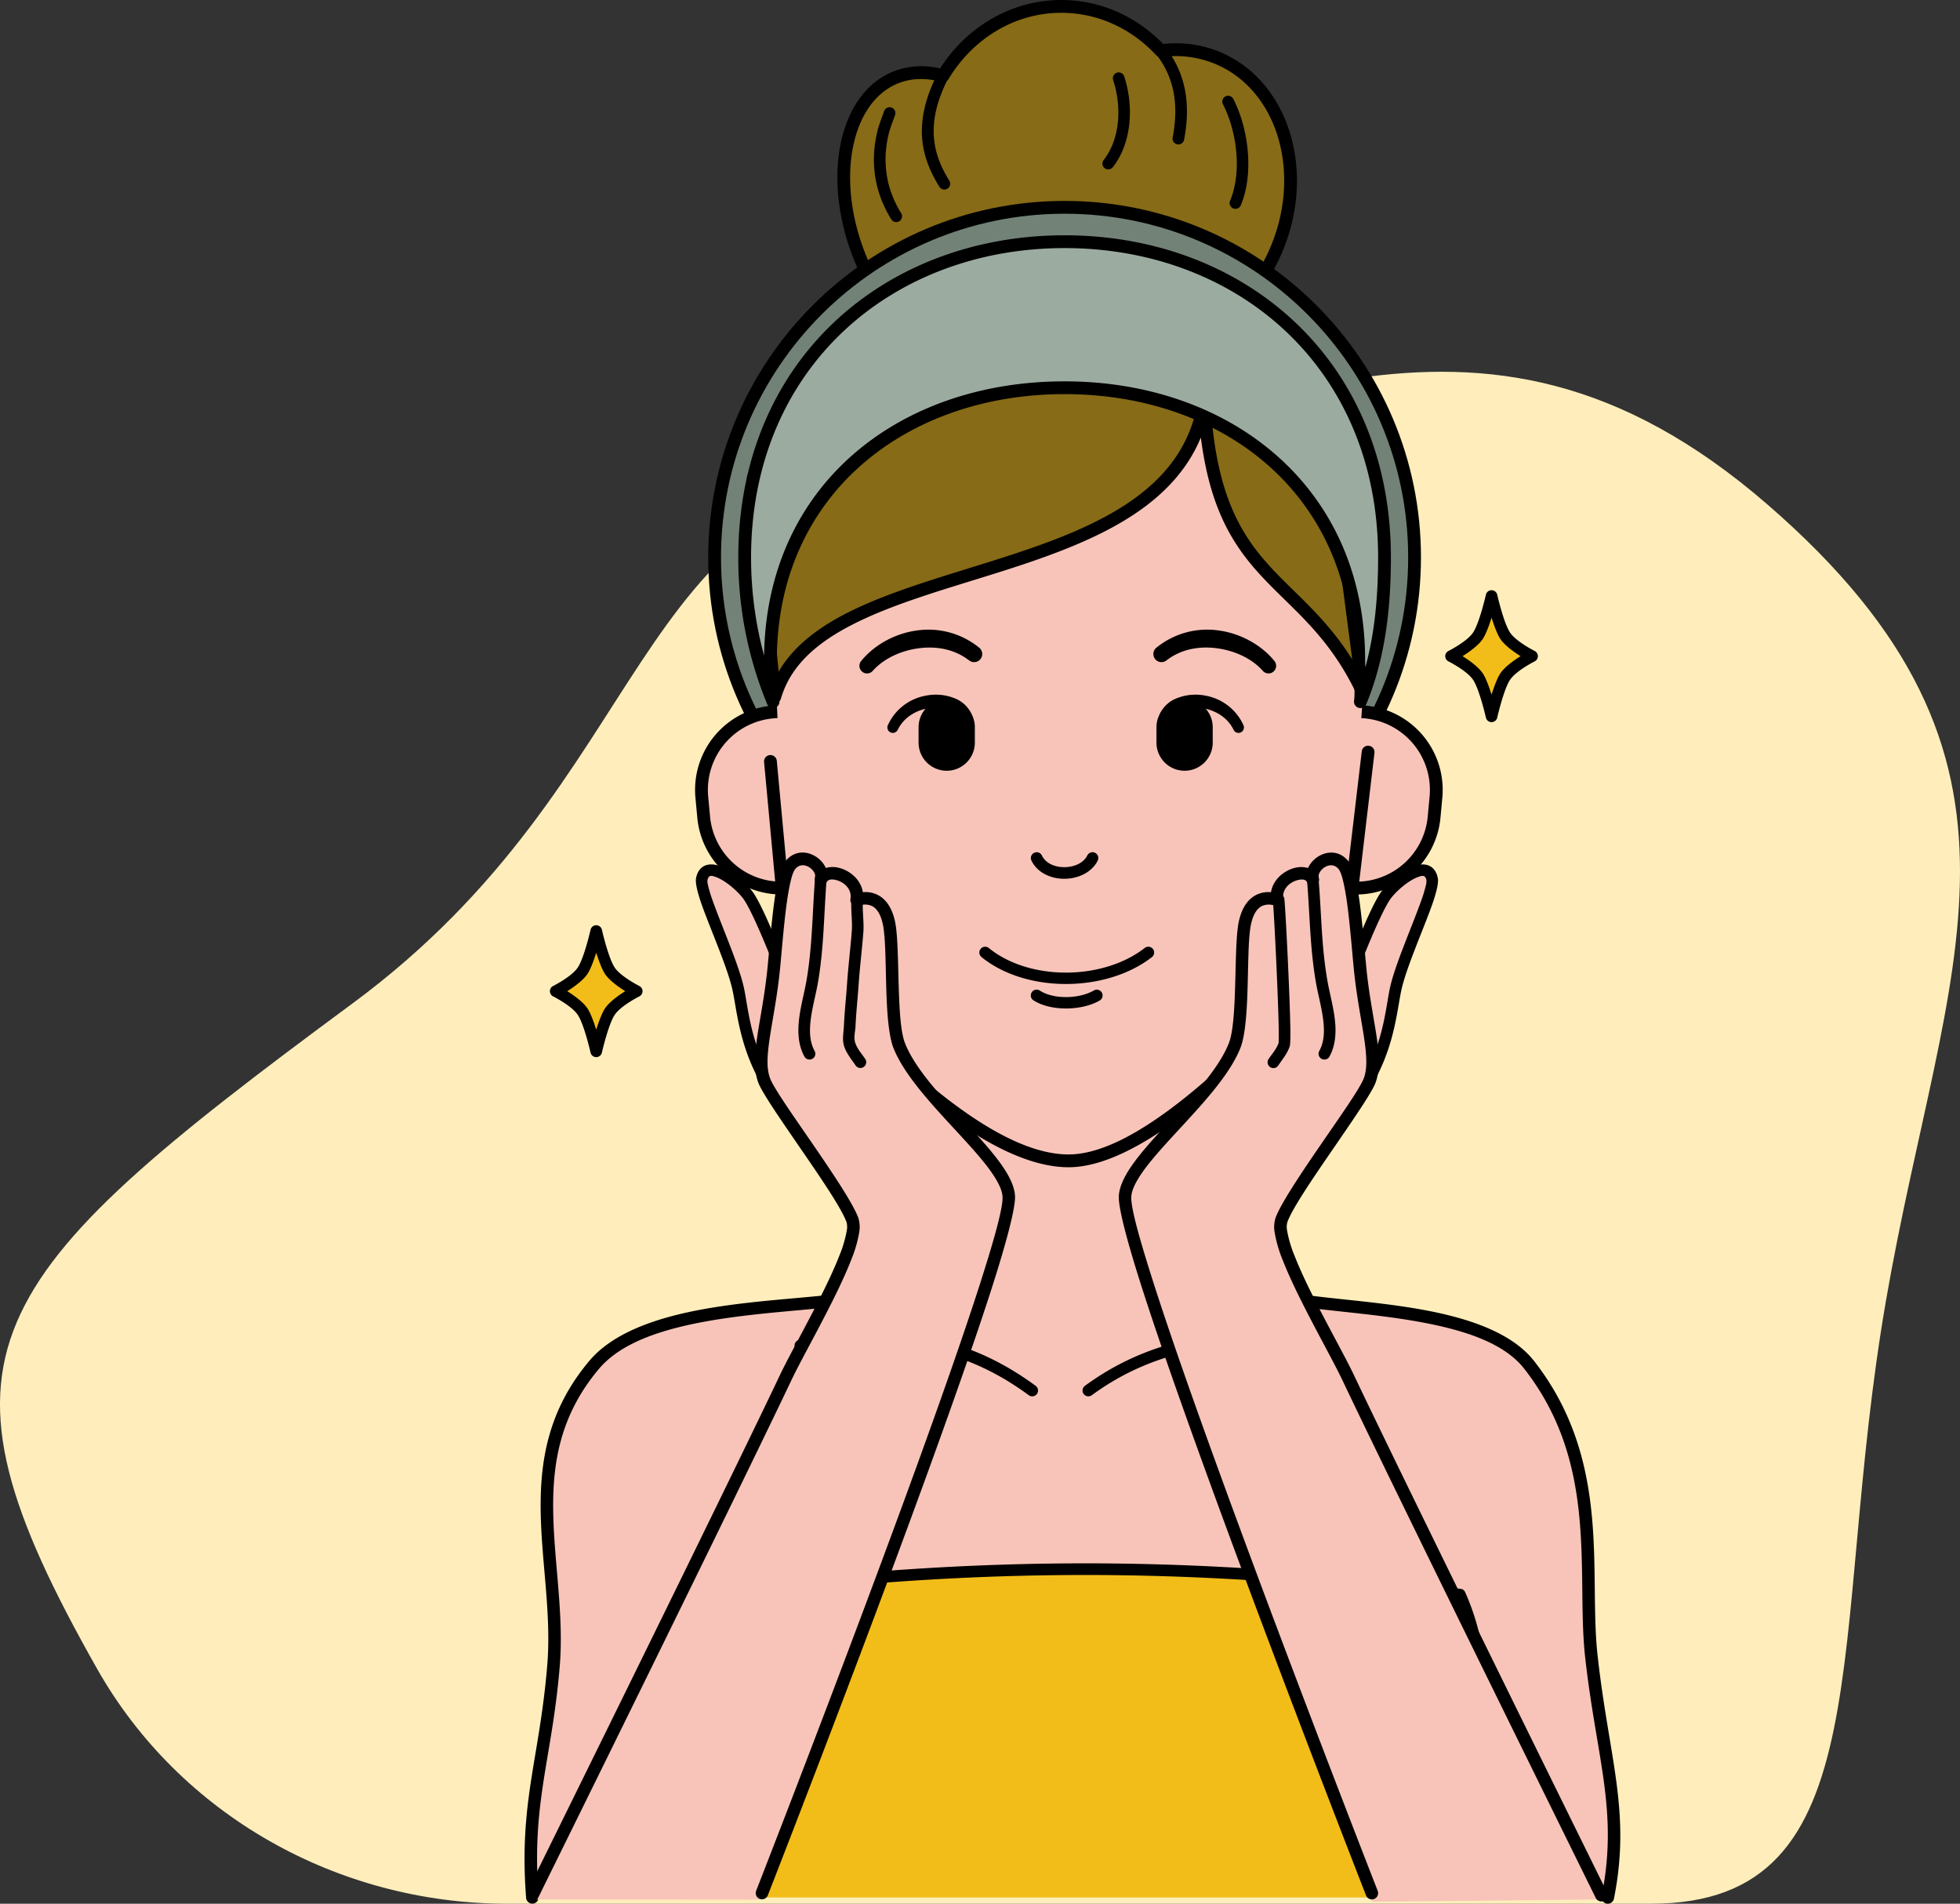 <svg viewBox="0 0 1171.291 1137.394" height="1137.394" width="1171.291" xmlns="http://www.w3.org/2000/svg">
  <rect x="0" y="0" width="1171.291" height="1137.394" fill="#333333" stroke="none"/>
  <g transform="translate(5808.878 -13153)" data-sanitized-data-name="Glowing Skin Colostrum" data-name="Glowing Skin Colostrum" id="Glowing_Skin_Colostrum">
    <path fill="#feb" transform="translate(-6257.359 12618.919)" d="M1435.249,1671.473c139,0,105.233-158.132,140.31-360.465s106.452-321.976-70.9-475.564-313.072-39.721-498.674-22.337S843.213,997.757,658.968,1133.725c-224.717,165.833-259.1,209.213-152.386,397.519,49.438,87.238,143.8,140.231,245.005,140.231Z" data-sanitized-data-name="Path 13138" data-name="Path 13138" id="Path_13138"></path>
    <g transform="translate(-5813.613 13153)" id="woman-with-healthy-skin-face">
      <path fill-rule="evenodd" fill="#876b16" transform="translate(-60.816 -1.221)" d="M629.077,46.512C644.09,21.565,670.167,5.05,699.785,5.05c23.2,0,44.207,10.123,59.448,26.494A65.072,65.072,0,0,1,791.777,35.3c38.982,15.165,55.884,65.393,37.716,112.094S764.92,219.684,725.93,204.519a64.911,64.911,0,0,1-25.372-17.9h-.773c-2.017,0-4.011-.076-6-.227-5.1,14.377-14.172,25.265-26.706,30.141C636.545,228.42,597,200.152,578.834,153.45s-8.129-94.26,22.4-106.134c8.781-3.42,18.3-3.511,27.844-.8h0Z" data-sanitized-data-name="Path 13103" data-name="Path 13103" id="Path_13103"></path>
      <path fill-rule="evenodd" transform="translate(-59.599)" d="M626.093,40.893a46.281,46.281,0,0,0-27.464,1.638c-13.186,5.133-22.93,16.341-28.5,31.271-8.015,21.474-7.363,50.811,3.928,79.815s30.626,51.069,51.054,61.48c14.2,7.241,28.958,8.91,42.144,3.784,12.731-4.959,22.247-15.567,27.9-29.732.827.03,1.661.053,2.487.061a68.528,68.528,0,0,0,25.69,17.63c40.757,15.863,89.513-10.479,108.508-59.3s.864-101.183-39.892-117.046a68.785,68.785,0,0,0-32.492-4.216C743.632,9.994,722.173,0,698.568,0c-30,0-56.559,16.159-72.475,40.893h0Zm.728,8.076a3.83,3.83,0,0,0,4.322-1.706c14.324-23.81,39.172-39.612,67.432-39.612,22.1,0,42.122,9.668,56.642,25.273a3.833,3.833,0,0,0,3.306,1.19,61.289,61.289,0,0,1,30.649,3.526c37.216,14.475,52.881,62.572,35.54,107.15s-61.4,69.434-98.6,54.951a61.284,61.284,0,0,1-23.893-16.849,3.838,3.838,0,0,0-2.919-1.3h-.728q-2.878,0-5.71-.212a3.815,3.815,0,0,0-3.89,2.533c-4.686,13.239-12.951,23.37-24.5,27.859-11.237,4.375-23.787,2.707-35.9-3.473-19.032-9.706-36.882-30.406-47.4-57.439s-11.359-54.352-3.89-74.371c4.747-12.731,12.875-22.445,24.12-26.82,8.007-3.116,16.7-3.162,25.409-.7h0Z" data-sanitized-data-name="Path 13104" data-name="Path 13104" id="Path_13104"></path>
      <path fill-rule="evenodd" transform="translate(-66.562 -8.559)" d="M762.241,41.013c11.465,14.672,13.307,31.392,9.842,49.712a3.477,3.477,0,1,0,6.832,1.3c3.852-20.39,1.554-38.952-11.2-55.278a3.473,3.473,0,1,0-5.475,4.277h0Zm39.877,29.815c8.318,16.106,11.5,40.484,4.261,57.719a3.475,3.475,0,0,0,6.407,2.692c7.977-18.987,4.671-45.852-4.489-63.6a3.474,3.474,0,1,0-6.172,3.192h0ZM599.654,74.922c-1.4,4.087-3.094,8.076-4.087,12.291-4.39,18.532-1.615,36.351,8.371,52.411a3.476,3.476,0,1,0,5.9-3.678c-8.978-14.437-11.465-30.475-7.514-47.134.948-4,2.563-7.757,3.9-11.624a3.474,3.474,0,0,0-6.567-2.267h0ZM736.551,56.5c4.944,15.112,4.527,34.554-5.7,47.657a3.474,3.474,0,1,0,5.482,4.269c11.609-14.877,12.443-36.92,6.824-54.087a3.475,3.475,0,1,0-6.6,2.161h0ZM631.729,52.258c-15.332,29.883-10.039,50.235.955,67.9a3.479,3.479,0,1,0,5.907-3.678c-9.888-15.87-14.46-34.175-.682-61.04a3.474,3.474,0,1,0-6.18-3.177h0Z" data-sanitized-data-name="Path 13105" data-name="Path 13105" id="Path_13105"></path>
      <path fill-rule="evenodd" fill="#f8c4b9" transform="translate(-1.194 -178.565)" d="M525.87,951.669c-31.635,9.911-131.627,2.9-164.862,42.342-47.884,56.839-19.222,118.653-24.31,179.876-4.671,56.165-17.023,76.357-12.625,133.2l641.386,2.525c10.275-51.592-3.079-80.513-9.827-141.7-5.459-49.492,8.629-115.4-37.17-173.938-29.625-37.86-124.371-31.673-155.262-42.8-17.971-6.476-32.037-25.265-35.942-45.162-6.878-35.009-10.343-79.572-4.3-167.334H568.985c6.187,70.83,3.321,129.678-5.96,164.225-6.574,24.492-19.76,43.312-37.163,48.764h0Z" data-sanitized-data-name="Path 13106" data-name="Path 13106" id="Path_13106"></path>
      <path fill-rule="evenodd" fill="#f2bd19" transform="translate(-24.398 -298.891)" d="M419.13,1432.542c11.359-60.456-9.486-120.215,17.736-178.351,166.53-22.8,300.432-23.62,466.068-2.563,25.781,57.2,3.473,119.457,17.88,180.914Z" data-sanitized-data-name="Path 13107" data-name="Path 13107" id="Path_13107"></path>
      <path fill-rule="evenodd" transform="translate(-24.947 -253.872)" d="M431.523,1384.361c5.748-30.588.917-60.039-1.964-89.21-2.737-27.616-3.715-54.982,8.8-82.825,164.862-22.452,297.824-23.218,461.8-2.495,11.935,27.525,12.663,55.656,12.125,84.273-.553,30.058-2.51,60.654,4.777,91.689a3.218,3.218,0,0,0,3.92,2.517,3.5,3.5,0,0,0,2.343-4.216c-7.135-30.414-5.126-60.4-4.58-89.854.569-30.3-.4-60.039-13.527-89.164a3.25,3.25,0,0,0-2.525-1.934c-165.916-21.087-300.045-20.329-466.864,2.517a3.245,3.245,0,0,0-2.472,1.88c-13.914,29.724-13.126,58.879-10.206,88.338,2.821,28.465,7.674,57.226,2.055,87.087a3.476,3.476,0,0,0,2.525,4.095,3.25,3.25,0,0,0,3.806-2.714h0Zm250.531-296.845c38.027-27.95,84.956-36.245,142.334-26.327a3.471,3.471,0,1,0,1.183-6.839c-59.539-10.3-108.182-1.433-147.642,27.563a3.477,3.477,0,0,0,4.117,5.6h0Zm-33.364-5.6c-39.49-29.026-81.635-37.875-141.227-27.563a3.471,3.471,0,1,0,1.183,6.839c57.332-9.911,97.922-1.6,135.919,26.327a3.477,3.477,0,0,0,4.117-5.6h0Z" data-sanitized-data-name="Path 13108" data-name="Path 13108" id="Path_13108"></path>
      <path fill-rule="evenodd" transform="translate(0 -177.371)" d="M969.224,1311.758c10.35-51.994-2.98-83.75-9.782-145.412-2.73-24.734-.569-53.564-3.45-83.53-2.95-30.634-11.093-62.4-34.494-92.3-12.314-15.742-35.555-24.416-61.207-29.6-36.821-7.431-78.587-7.825-97.02-14.46-16.826-6.059-29.883-23.734-33.538-42.349-6.839-34.812-10.244-79.11-4.239-166.363a3.741,3.741,0,0,0-.993-2.813,3.783,3.783,0,0,0-2.737-1.19H567.791a3.743,3.743,0,0,0-3.731,4.064c6.134,70.268,3.359,128.647-5.846,162.928-6.2,23.066-18.282,41.037-34.668,46.171-18.9,5.922-62.322,5.725-101.168,13.148-26.941,5.141-51.668,14.013-65.438,30.353-24.621,29.231-29.641,59.706-29.079,90.772.538,30.088,6.445,60.714,3.905,91.2-4.686,56.407-17.046,81.847-12.625,138.929a3.742,3.742,0,0,0,7.461-.576c-4.375-56.589,7.977-81.809,12.625-137.731,2.555-30.74-3.336-61.624-3.89-91.962-.531-29.352,4.057-58.2,27.328-85.82,12.815-15.218,36.04-23.036,61.116-27.828,39.18-7.476,82.939-7.385,102-13.353,18.426-5.77,32.7-25.447,39.657-51.372,9.183-34.152,12.193-91.879,6.422-161.45h145.89c-5.7,85.638-2.184,129.633,4.633,164.316,4.155,21.163,19.222,41.075,38.345,47.96,18.638,6.711,60.843,7.241,98.066,14.756,23.711,4.785,45.412,12.314,56.8,26.865,22.4,28.632,30.111,59.084,32.932,88.414,2.889,30,.735,58.872,3.465,83.637,6.7,60.7,20.071,91.94,9.873,143.122a3.746,3.746,0,0,0,7.348,1.464h0Z" data-sanitized-data-name="Path 13109" data-name="Path 13109" id="Path_13109"></path>
      <path fill-rule="evenodd" fill="#738277" transform="translate(-36.212 -39.487)" d="M677.145,163.35c115.431,0,209.145,93.714,209.145,209.145S792.575,581.639,677.145,581.639,468,487.925,468,372.495,561.714,163.35,677.145,163.35h0Z" data-sanitized-data-name="Path 13110" data-name="Path 13110" id="Path_13110"></path>
      <path fill-rule="evenodd" transform="translate(-34.993 -38.269)" d="M675.926,158.31c-117.539,0-212.966,95.428-212.966,212.966s95.428,212.966,212.966,212.966,212.966-95.428,212.966-212.966S793.465,158.31,675.926,158.31h0Zm0,7.651c113.315,0,205.323,92,205.323,205.323s-92,205.323-205.323,205.323S470.6,484.607,470.6,371.284s92-205.323,205.323-205.323h0Z" data-sanitized-data-name="Path 13111" data-name="Path 13111" id="Path_13111"></path>
      <path fill-rule="evenodd" fill="#f8c4b9" transform="translate(-33.696 -135.543)" d="M565.567,565.449s-29.254-2.32-57.984-4.6a46.323,46.323,0,0,0-49.788,50.5c.4,4.3.8,8.591,1.19,12.777a46.337,46.337,0,0,0,46.133,42.015h60.449v-100.7Z" data-sanitized-data-name="Path 13112" data-name="Path 13112" id="Path_13112"></path>
      <path fill-rule="evenodd" transform="translate(-32.488 -134.335)" d="M568.182,607.416a50.563,50.563,0,0,0-46.557-50.4c-4.739-.372-9.607-.758-14.475-1.145a50.546,50.546,0,0,0-54.33,55.111c.372,4.011.751,8.022,1.115,11.935a50.556,50.556,0,0,0,50.334,45.845h13.353a50.561,50.561,0,0,0,50.554-50.554v-10.79h0Zm-7.643,0v10.79a42.924,42.924,0,0,1-42.91,42.91H504.275a42.9,42.9,0,0,1-42.721-38.907c-.372-3.92-.743-7.932-1.115-11.943a42.9,42.9,0,0,1,46.11-46.77c4.868.387,9.736.773,14.475,1.153a42.906,42.906,0,0,1,39.521,42.774h0Z" data-sanitized-data-name="Path 13113" data-name="Path 13113" id="Path_13113"></path>
      <path fill-rule="evenodd" fill="#f8c4b9" transform="translate(-139.292 -135.557)" d="M894.42,565.462s28.882-2.29,57.423-4.55a46.816,46.816,0,0,1,50.3,51.024c-.372,3.958-.743,7.916-1.107,11.791a46.794,46.794,0,0,1-46.6,42.44H894.42V565.47h0Z" data-sanitized-data-name="Path 13114" data-name="Path 13114" id="Path_13114"></path>
      <path fill-rule="evenodd" transform="translate(-138.072 -134.335)" d="M889.378,607.416v10.79a50.561,50.561,0,0,0,50.554,50.554h13.353a50.556,50.556,0,0,0,50.334-45.845c.364-3.92.743-7.931,1.115-11.935a50.546,50.546,0,0,0-54.33-55.111c-4.868.387-9.736.766-14.475,1.145a50.558,50.558,0,0,0-46.557,50.4h0Zm7.643,0a42.906,42.906,0,0,1,39.521-42.774c4.739-.379,9.607-.766,14.475-1.153a42.9,42.9,0,0,1,46.11,46.77c-.372,4.011-.751,8.022-1.115,11.943a42.9,42.9,0,0,1-42.721,38.907H939.939a42.924,42.924,0,0,1-42.91-42.91v-10.79h0Z" data-sanitized-data-name="Path 13115" data-name="Path 13115" id="Path_13115"></path>
      <path fill-rule="evenodd" fill="#f8c4b9" transform="translate(-46.268 -59.537)" d="M873.249,363.032,692.122,246.29,509.6,352.773s8.242,185.5,11.116,250.1a65.767,65.767,0,0,0,15.507,39.581c30.171,35.259,101.031,110.98,153.526,110.646,51.137-.318,122.657-79.368,152.085-114.7a65.728,65.728,0,0,0,14.854-37.269c4.277-61.2,16.561-238.1,16.561-238.1h0Z" data-sanitized-data-name="Path 13116" data-name="Path 13116" id="Path_13116"></path>
      <path fill-rule="evenodd" transform="translate(-86.645 -162.323)" d="M677.912,734.115c26.562,21.6,74.484,21.322,101.843.045a3.474,3.474,0,0,0-4.269-5.482c-25.03,19.472-68.881,19.813-93.191.046a3.471,3.471,0,1,0-4.383,5.384h0Zm29.86-57.636c3.526,7.295,11.662,10.972,19.9,10.881,8.212-.091,16.272-3.951,19.692-10.851a3.474,3.474,0,1,0-6.225-3.086c-2.32,4.678-7.984,6.931-13.55,6.991-5.535.061-11.2-2.055-13.565-6.961a3.474,3.474,0,0,0-6.256,3.026Z" data-sanitized-data-name="Path 13117" data-name="Path 13117" id="Path_13117"></path>
      <path fill-rule="evenodd" transform="translate(-63.802 -119.936)" d="M686.172,717.615c10.244,6.582,28.829,6.3,39.551.083a3.472,3.472,0,0,0-3.488-6.005c-8.758,5.08-23.938,5.46-32.3.083a3.478,3.478,0,1,0-3.769,5.846h0ZM651.1,554.437a16.81,16.81,0,0,0-16.811-16.811h0a16.815,16.815,0,0,0-16.811,16.811v9.175a16.81,16.81,0,0,0,16.811,16.811h0A16.81,16.81,0,0,0,651.1,563.612v-9.175Zm108.538,0a16.81,16.81,0,0,1,16.811-16.811h0a16.815,16.815,0,0,1,16.811,16.811v9.175a16.81,16.81,0,0,1-16.811,16.811h0a16.81,16.81,0,0,1-16.811-16.811v-9.175Zm-169.487-33.75c6.559-7.37,16.985-12.17,27.927-13.5,10.062-1.221,20.739.485,29.572,7.3a4.852,4.852,0,0,0,6.028-7.605,48.072,48.072,0,0,0-36.943-10.3c-13.444,1.752-25.872,8.8-33.523,18.221a4.545,4.545,0,1,0,6.923,5.892h0Zm239.938-5.892c-7.651-9.418-20.071-16.47-33.523-18.221a48.141,48.141,0,0,0-36.943,10.3,4.852,4.852,0,0,0,6.028,7.605c8.834-6.817,19.51-8.53,29.572-7.3,10.942,1.335,21.368,6.134,27.927,13.5a4.545,4.545,0,0,0,6.923-5.892h0Z" data-sanitized-data-name="Path 13118" data-name="Path 13118" id="Path_13118"></path>
      <path fill-rule="evenodd" transform="translate(-45.627 -132.317)" d="M586.855,568.319c3.746-7.575,10.942-11.541,18.1-12.853a24.545,24.545,0,0,1,13.414.94,11.307,11.307,0,0,1,6.051,5.012,3.469,3.469,0,0,0,6.225-3.063,18.112,18.112,0,0,0-9.418-8.69,30.265,30.265,0,0,0-17.7-1.706,30.816,30.816,0,0,0-22.566,17.607,3.251,3.251,0,1,0,5.892,2.753h0Zm206.582-2.753a30.816,30.816,0,0,0-22.566-17.607,30.259,30.259,0,0,0-17.7,1.706,18.169,18.169,0,0,0-9.418,8.69,3.469,3.469,0,0,0,6.225,3.063,11.34,11.34,0,0,1,6.051-5.012,24.473,24.473,0,0,1,13.414-.94c7.158,1.312,14.362,5.278,18.1,12.853a3.251,3.251,0,0,0,5.892-2.753h0Zm-286.465,22.05s5.437,58.455,8.4,90.241a69.629,69.629,0,0,0,16.052,38.383l.015.015c17.819,20.905,51.153,57.5,86.541,83.364,24.166,17.66,49.348,30.224,71.322,30.08,20.564-.136,45.185-13.383,69.146-31.8,35.024-26.918,68.82-64.657,86.488-85.578a.024.024,0,0,1,.008-.015,69.6,69.6,0,0,0,15.7-36.45c3.822-32.166,11.1-93.8,11.1-93.8a3.822,3.822,0,0,0-7.59-.9s-7.279,61.639-11.1,93.8h0a61.913,61.913,0,0,1-13.967,32.439c-17.432,20.64-50.751,57.886-85.3,84.44-22.43,17.243-45.284,30.08-64.536,30.209-20.617.136-44.086-12.041-66.765-28.609-34.857-25.478-67.668-61.541-85.221-82.135a62.023,62.023,0,0,1-14.293-34.152L514.578,586.9a3.823,3.823,0,1,0-7.613.713h0Z" data-sanitized-data-name="Path 13119" data-name="Path 13119" id="Path_13119"></path>
      <path fill-rule="evenodd" fill="#f2bd19" transform="translate(-176.517 -113.526)" d="M1072.606,469.63s4.155,17.789,8.182,23.779,16.022,12.147,16.022,12.147-11.988,6.157-16.022,12.147-8.182,23.779-8.182,23.779-4.148-17.789-8.182-23.779-16.015-12.147-16.015-12.147,11.988-6.157,16.015-12.147,8.182-23.779,8.182-23.779Z" data-sanitized-data-name="Path 13120" data-name="Path 13120" id="Path_13120"></path>
      <path fill-rule="evenodd" transform="translate(-175.408 -112.419)" d="M1074.879,467.734a3.472,3.472,0,0,0-6.764,0s-3.852,16.94-7.681,22.627c-3.685,5.475-14.726,11-14.726,11a3.479,3.479,0,0,0,0,6.187s11.033,5.528,14.726,11c3.837,5.687,7.681,22.627,7.681,22.627a3.472,3.472,0,0,0,6.764,0s3.852-16.94,7.681-22.627c3.685-5.475,14.726-11,14.726-11a3.479,3.479,0,0,0,0-6.187s-11.04-5.528-14.726-11c-3.837-5.687-7.681-22.627-7.681-22.627Zm-3.382,13.725c1.547,4.891,3.45,10.024,5.3,12.784,2.533,3.761,7.932,7.621,12.026,10.206-4.1,2.586-9.494,6.445-12.026,10.206-1.858,2.76-3.753,7.893-5.3,12.784-1.547-4.891-3.443-10.024-5.3-12.784-2.533-3.761-7.931-7.621-12.026-10.206,4.1-2.586,9.494-6.445,12.026-10.206,1.858-2.76,3.761-7.894,5.3-12.784Z" data-sanitized-data-name="Path 13121" data-name="Path 13121" id="Path_13121"></path>
      <path fill-rule="evenodd" fill="#f2bd19" transform="translate(-5.944 -177.337)" d="M366.986,733.6s4.155,17.789,8.182,23.779,16.022,12.147,16.022,12.147-11.988,6.157-16.022,12.147-8.182,23.779-8.182,23.779-4.148-17.789-8.182-23.779-16.015-12.147-16.015-12.147,11.988-6.157,16.015-12.147,8.182-23.779,8.182-23.779Z" data-sanitized-data-name="Path 13122" data-name="Path 13122" id="Path_13122"></path>
      <path fill-rule="evenodd" transform="translate(-4.834 -176.23)" d="M369.259,731.7a3.473,3.473,0,0,0-6.764,0s-3.852,16.94-7.681,22.627c-3.685,5.475-14.726,11-14.726,11a3.479,3.479,0,0,0,0,6.187s11.033,5.528,14.726,11c3.837,5.687,7.681,22.627,7.681,22.627a3.473,3.473,0,0,0,6.764,0s3.852-16.94,7.681-22.627c3.685-5.475,14.726-11,14.726-11a3.479,3.479,0,0,0,0-6.187s-11.04-5.528-14.726-11c-3.837-5.687-7.681-22.627-7.681-22.627Zm-3.382,13.725c1.547,4.891,3.45,10.024,5.3,12.784,2.533,3.761,7.931,7.621,12.026,10.206-4.1,2.586-9.493,6.445-12.026,10.206-1.858,2.76-3.753,7.893-5.3,12.784-1.547-4.891-3.443-10.024-5.3-12.784-2.533-3.761-7.931-7.621-12.026-10.206,4.1-2.586,9.493-6.445,12.026-10.206,1.858-2.76,3.761-7.893,5.3-12.784Z" data-sanitized-data-name="Path 13123" data-name="Path 13123" id="Path_13123"></path>
      <path fill-rule="evenodd" fill="#876b16" transform="translate(-43.573 -51.758)" d="M511.287,468.167c1.858-22.809,38.763-49.917,82.317-62.564C675.619,381.8,759.468,355.966,767.9,291.1c-.751,44.23,14.832,83.606,38.5,104.489,20.147,17.766,44.73,41.022,56.445,70.011l7.7-118.047L696.046,214.11,498.45,337.283l12.83,130.877h0Z" data-sanitized-data-name="Path 13124" data-name="Path 13124" id="Path_13124"></path>
      <path fill-rule="evenodd" transform="translate(-42.354 -50.537)" d="M506.262,467.317a3.827,3.827,0,0,0,7.484.69c6.089-21.049,23.438-34.948,46.065-45.958,23.544-11.465,52.783-19.715,81.832-28.844,29.588-9.3,58.978-19.54,82.249-34.759,18.176-11.89,32.666-26.79,40.825-46.535,6.7,52.73,26.153,73.377,47.733,94.571C827.941,421.7,844.615,437.161,858.173,466a3.823,3.823,0,0,0,7.249-2.123l-15.4-118.047a3.8,3.8,0,0,0-1.259-2.373L697.36,210.015a3.824,3.824,0,0,0-4.55-.379l-197.6,123.173a3.836,3.836,0,0,0-1.789,3.617L506.254,467.3h0Zm6.157-15.537L501.273,338.056l193.168-120.42S829.184,336.4,842.628,348.247l12.557,96.292c-11.821-18.881-24.954-31.294-37.382-43.509-23.119-22.71-43.6-44.8-47.3-110.085a3.821,3.821,0,0,0-7.583-.425c-4.769,27.912-21.11,47.073-43.214,61.526-22.718,14.854-51.456,24.765-80.353,33.864-35.411,11.139-71.057,21.057-96.7,36.783-12.966,7.947-23.43,17.387-30.224,29.087h0Z" data-sanitized-data-name="Path 13125" data-name="Path 13125" id="Path_13125"></path>
      <path fill-rule="evenodd" fill="#9caba0" transform="translate(-41.938 -46.034)" d="M508.66,465.24a224.735,224.735,0,0,1-16.97-86.2c0-115.431,85.669-188.611,191.181-188.611s191.181,73.18,191.181,188.611c0,30.732-3.5,59.918-14.4,86.2,1.039-8.06-.993-16.272-.993-24.613,0-101.266-78.769-162.951-175.781-162.951S507.1,339.361,507.1,440.627a192.28,192.28,0,0,0,1.57,24.613h0Z" data-sanitized-data-name="Path 13126" data-name="Path 13126" id="Path_13126"></path>
      <path fill-rule="evenodd" transform="translate(-40.718 -44.815)" d="M503.913,465.493a3.82,3.82,0,0,0,7.317-1.949,188.919,188.919,0,0,1-1.539-24.128c0-98.984,77.131-159.129,171.959-159.129S853.61,340.432,853.61,439.416c0,8.182,2.04,16.234,1.024,24.128a3.82,3.82,0,0,0,7.317,1.949c11.086-26.736,14.7-56.415,14.7-87.671,0-117.751-87.36-192.432-195-192.432s-195,74.689-195,192.432a228.508,228.508,0,0,0,17.266,87.671h0Zm-1.85-29a223.353,223.353,0,0,1-7.772-58.667c0-113.1,83.97-184.789,187.36-184.789S869.01,264.72,869.01,377.822c0,22.968-1.964,45.064-7.621,65.7-.083-1.365-.137-2.73-.137-4.1,0-103.549-80.4-166.773-179.6-166.773S503.557,334.685,502.071,436.5h0Z" data-sanitized-data-name="Path 13127" data-name="Path 13127" id="Path_13127"></path>
      <path fill-rule="evenodd" fill="#f8c4b9" transform="translate(-33.735 -165.744)" d="M498.887,815.676c-15.18-23.6-16.53-46.489-19.245-59.023-4.178-19.26-23.21-57.651-21.815-65.438,2.563-14.331,23.2,2.624,28.23,10.267,10.692,16.25,35.927,87.246,35.927,87.246l-23.1,26.941h0Z" data-sanitized-data-name="Path 13128" data-name="Path 13128" id="Path_13128"></path>
      <path fill-rule="evenodd" transform="translate(-32.636 -164.644)" d="M494.861,816.456a3.493,3.493,0,0,0,2.692,1.585,3.447,3.447,0,0,0,2.874-1.206l23.1-26.949a3.492,3.492,0,0,0,.629-3.427s-25.508-71.6-36.3-87.989c-3.291-5-12.731-13.649-20.352-16.4-4.049-1.463-7.712-1.289-10.32.576-1.789,1.281-3.268,3.427-3.882,6.855-.47,2.624.864,8.4,3.45,15.7,5.338,15.052,15.491,37.708,18.388,51.084,2.768,12.777,4.231,36.093,19.715,60.168h0Zm3.4-7.772c-12.572-21.686-13.816-42.3-16.325-53.867-2.942-13.588-13.2-36.639-18.623-51.934a78.406,78.406,0,0,1-2.859-9.433,8.247,8.247,0,0,1-.3-2.715,3.659,3.659,0,0,1,1.077-2.434c.993-.705,2.373-.243,3.913.311,6.339,2.29,14.172,9.524,16.909,13.679,9.562,14.536,30.823,73.286,34.88,84.607l-18.676,21.785Z" data-sanitized-data-name="Path 13129" data-name="Path 13129" id="Path_13129"></path>
      <path fill-rule="evenodd" fill="#f8c4b9" transform="translate(-1.097 -163.603)" d="M475.182,987.041c11.048-23.309,45.337-79.944,40.089-94.465-6.013-16.629-48.226-71.4-52.737-83.386-5.293-14.073,2.8-35.934,5.861-68.577,2.282-24.355,4.375-53.655,9.85-60.221,7.492-9,20.579.72,18.206,8.788,4.072-8.773,23.574-1.319,21.292,12.1,0,0,14.862-6.3,19.268,13.52,3.26,14.665.311,58.773,6.248,73.635,12.58,31.5,63.945,67.85,65.416,89.824,2.245,33.515-148.779,420.3-148.779,420.3l-137.155-.114s120.564-244.184,152.434-311.4h0Z" data-sanitized-data-name="Path 13130" data-name="Path 13130" id="Path_13130"></path>
      <path fill-rule="evenodd" transform="translate(-0.311 -162.383)" d="M326.6,1296.307S445.9,1054.648,477.785,987.42c7.765-16.371,26.926-49.135,35.934-72.316a77.717,77.717,0,0,0,4.762-16.318,18.568,18.568,0,0,0-.478-8.712c-3.063-8.47-15.271-26.691-27.366-44.283-11.647-16.94-23.173-33.273-25.387-39.149-1.941-5.149-1.8-11.45-.895-19.063,1.486-12.5,5.141-28.23,6.984-47.854,1.585-16.894,3.056-36.192,5.672-48.491.963-4.527,1.934-8.007,3.329-9.691,2.874-3.45,7.029-2.381,9.562-.03,1.585,1.456,2.745,3.443,2.176,5.361a3.746,3.746,0,0,0,6.991,2.631c.895-1.941,3.314-1.9,5.626-1.335,4.61,1.13,9.584,5.308,8.584,11.23a3.738,3.738,0,0,0,5.149,4.072,10.05,10.05,0,0,1,7.522.136c2.768,1.3,5.232,4.451,6.627,10.752,1.926,8.675,1.6,27.8,2.335,44.867.516,12.064,1.608,23.135,4.087,29.352,7.674,19.23,29.451,40.332,46.057,58.887,6.339,7.082,11.882,13.778,15.416,19.859,2.093,3.594,3.473,6.915,3.678,9.941.44,6.536-5.232,26.676-14.3,54.777C552.686,1047.171,456.9,1292.1,456.9,1292.1a3.741,3.741,0,0,0,6.968,2.722s95.89-245.223,133.091-360.479c9.524-29.489,15.1-50.713,14.65-57.575-.265-4-1.911-8.455-4.671-13.209-3.746-6.445-9.6-13.573-16.31-21.08-16.03-17.918-37.276-38.11-44.692-56.673-2.275-5.687-3.094-15.855-3.564-26.9-.758-17.577-.523-37.238-2.51-46.171-2.131-9.562-6.536-13.914-10.745-15.893a16.464,16.464,0,0,0-8.44-1.418c-1.183-7.514-7.711-12.928-14.225-14.528a14.964,14.964,0,0,0-7.9.061,15.191,15.191,0,0,0-3.587-4.944c-5.414-5.012-14.278-6.627-20.4.735-1.888,2.26-3.594,6.817-4.891,12.921-2.662,12.511-4.193,32.15-5.808,49.348-1.843,19.548-5.482,35.229-6.961,47.672-1.069,9.016-.978,16.469,1.319,22.581s14.126,23.15,26.221,40.749C496.1,866.97,508,884.448,510.944,892.607a11.279,11.279,0,0,1,.106,5.118,70.862,70.862,0,0,1-4.33,14.657C497.773,935.4,478.7,967.94,471,984.2c-31.87,67.205-151.122,308.781-151.122,308.781a3.742,3.742,0,1,0,6.711,3.314h0Z" data-sanitized-data-name="Path 13131" data-name="Path 13131" id="Path_13131"></path>
      <path fill-rule="evenodd" transform="translate(-52.171 -165.938)" d="M565.867,701.705c-.842,7.029.607,13.831.045,20.86-.827,10.464-2.108,20.89-2.828,31.369-.569,8.273-1.479,16.538-1.858,24.826-.182,3.943-1.13,8.25.083,12.117,1.388,4.39,4.413,7.924,6.931,11.67A3.474,3.474,0,0,0,574,798.665c-2.154-3.2-4.883-6.134-6.066-9.888-.978-3.094.083-6.544.227-9.706.372-8.235,1.281-16.447,1.843-24.666.72-10.464,2-20.86,2.828-31.3.546-6.931-.91-13.641-.076-20.579a3.475,3.475,0,1,0-6.9-.834h0Zm-21.815-12.064c-1.706,20.905-1.608,41.9-5.278,62.655-1.4,7.909-4.163,17.3-4.671,26.289-.372,6.574.432,12.928,3.473,18.5a3.476,3.476,0,1,0,6.1-3.329c-3.071-5.626-3.1-12.292-2.237-18.987.955-7.385,3.041-14.832,4.178-21.269,3.708-20.966,3.64-42.175,5.353-63.3a3.477,3.477,0,0,0-6.931-.569h0Z" data-sanitized-data-name="Path 13132" data-name="Path 13132" id="Path_13132"></path>
      <path fill-rule="evenodd" fill="#f8c4b9" transform="translate(-152.462 -165.744)" d="M972,815.676c15.18-23.6,16.53-46.489,19.245-59.023,4.17-19.26,23.21-57.651,21.815-65.438-2.563-14.331-23.2,2.624-28.23,10.267-10.691,16.25-35.927,87.246-35.927,87.246L972,815.668h0Z" data-sanitized-data-name="Path 13133" data-name="Path 13133" id="Path_13133"></path>
      <path fill-rule="evenodd" transform="translate(-151.351 -164.644)" d="M968.24,816.835a3.473,3.473,0,0,0,5.558-.379c15.491-24.075,16.955-47.392,19.722-60.168,2.9-13.368,13.042-36.033,18.388-51.084,2.586-7.3,3.92-13.08,3.45-15.7-.614-3.427-2.093-5.573-3.882-6.855-2.608-1.865-6.263-2.04-10.32-.576-7.621,2.753-17.069,11.4-20.352,16.4-10.79,16.394-36.3,87.989-36.3,87.989a3.477,3.477,0,0,0,.637,3.427l23.1,26.949h0Zm2.169-8.151L951.74,786.9c4.057-11.321,25.311-70.071,34.88-84.607,2.737-4.163,10.563-11.389,16.9-13.679,1.539-.553,2.927-1.016,3.913-.311a3.626,3.626,0,0,1,1.084,2.434,8.459,8.459,0,0,1-.3,2.715,78.248,78.248,0,0,1-2.866,9.433c-5.422,15.294-15.681,38.345-18.623,51.934-2.51,11.571-3.746,32.181-16.326,53.867h0Z" data-sanitized-data-name="Path 13134" data-name="Path 13134" id="Path_13134"></path>
      <path fill-rule="evenodd" fill="#f8c4b9" transform="translate(-114.407 -163.603)" d="M924.995,987.041c-11.048-23.309-45.329-79.944-40.089-94.465,6.005-16.629,48.226-71.4,52.737-83.386,5.3-14.073-2.79-35.934-5.861-68.577-2.29-24.355-4.375-53.655-9.85-60.221-7.492-9-20.587.72-18.206,8.788-4.079-8.773-23.574-1.319-21.3,12.1,0,0-14.854-6.3-19.267,13.52-3.261,14.665-.3,58.773-6.241,73.635-12.58,31.5-63.937,67.85-65.416,89.824C789.25,911.775,939,1299.84,939,1299.84l137.147-1.4s-119.275-244.184-151.153-311.4h0Z" data-sanitized-data-name="Path 13135" data-name="Path 13135" id="Path_13135"></path>
      <path fill-rule="evenodd" transform="translate(-113.213 -162.389)" d="M1078.312,1293s-119.26-241.576-151.122-308.781c-7.712-16.257-26.782-48.794-35.722-71.815a70.859,70.859,0,0,1-4.33-14.657,11.286,11.286,0,0,1,.1-5.118c2.95-8.167,14.847-25.637,26.494-42.584,12.094-17.6,23.931-34.645,26.221-40.749s2.4-13.565,1.327-22.581c-1.479-12.443-5.126-28.124-6.961-47.672-1.615-17.19-3.147-36.837-5.808-49.348-1.3-6.1-3.01-10.661-4.9-12.921-6.119-7.355-14.983-5.74-20.4-.735a15.19,15.19,0,0,0-3.587,4.944,14.963,14.963,0,0,0-7.9-.061c-6.514,1.6-13.042,7.006-14.233,14.528a16.385,16.385,0,0,0-8.44,1.418c-4.208,1.987-8.621,6.331-10.745,15.893-1.987,8.925-1.752,28.594-2.51,46.171-.478,11.04-1.289,21.209-3.564,26.9-7.416,18.57-28.662,38.755-44.692,56.673-6.718,7.507-12.564,14.634-16.31,21.08-2.76,4.754-4.406,9.2-4.671,13.209-.463,6.862,5.126,28.086,14.65,57.575,37.2,115.256,133.091,360.479,133.091,360.479a3.741,3.741,0,0,0,6.969-2.722s-95.784-244.927-132.947-360.054c-9.069-28.1-14.748-48.241-14.308-54.777.2-3.033,1.585-6.354,3.678-9.941,3.534-6.081,9.084-12.769,15.416-19.859,16.606-18.555,38.383-39.657,46.065-58.887,2.479-6.21,3.571-17.288,4.087-29.352.735-17.069.409-36.192,2.335-44.867,1.4-6.3,3.86-9.448,6.627-10.752a10.05,10.05,0,0,1,7.522-.136,3.738,3.738,0,0,0,5.149-4.072c-1.008-5.922,3.966-10.108,8.584-11.23,2.313-.569,4.732-.607,5.626,1.335a3.742,3.742,0,0,0,6.984-2.631c-.569-1.918.6-3.905,2.176-5.361,2.54-2.351,6.7-3.42,9.569.03,1.4,1.676,2.366,5.156,3.321,9.691,2.616,12.3,4.087,31.6,5.679,48.491,1.843,19.624,5.5,35.358,6.984,47.854.895,7.605,1.039,13.914-.895,19.063-2.214,5.884-13.74,22.21-25.387,39.149-12.094,17.592-24.31,35.813-27.366,44.283a18.477,18.477,0,0,0-.478,8.712,77.717,77.717,0,0,0,4.762,16.318c9,23.173,28.177,55.945,35.934,72.316,31.877,67.228,151.183,308.887,151.183,308.887a3.742,3.742,0,0,0,6.711-3.314h0Z" data-sanitized-data-name="Path 13136" data-name="Path 13136" id="Path_13136"></path>
      <path fill-rule="evenodd" transform="translate(-141.559 -166.755)" d="M910.4,789.791c-1.213,3.655-3.89,6.544-6.005,9.691a3.474,3.474,0,0,0,5.763,3.882c2.525-3.746,5.543-7.279,6.931-11.67.243-.774.425-4.785.311-10.767-.4-21.55-2.9-71.52-3.579-77.123a3.475,3.475,0,1,0-6.9.834c.667,5.558,3.124,55.073,3.526,76.426.076,4.216-.038,8.189-.053,8.735h0Zm17.038-96.2c1.721,21.125,1.661,39.756,5.353,60.729,1.137,6.445,3.23,13.884,4.178,21.269.864,6.7.834,13.361-2.237,18.987a3.476,3.476,0,1,0,6.1,3.329c3.033-5.573,3.844-11.935,3.473-18.5-.516-8.993-3.276-18.388-4.678-26.289-3.662-20.746-3.571-39.187-5.27-60.093a3.477,3.477,0,0,0-6.931.561h0Z" data-sanitized-data-name="Path 13137" data-name="Path 13137" id="Path_13137"></path>
    </g>
  </g>
</svg>
